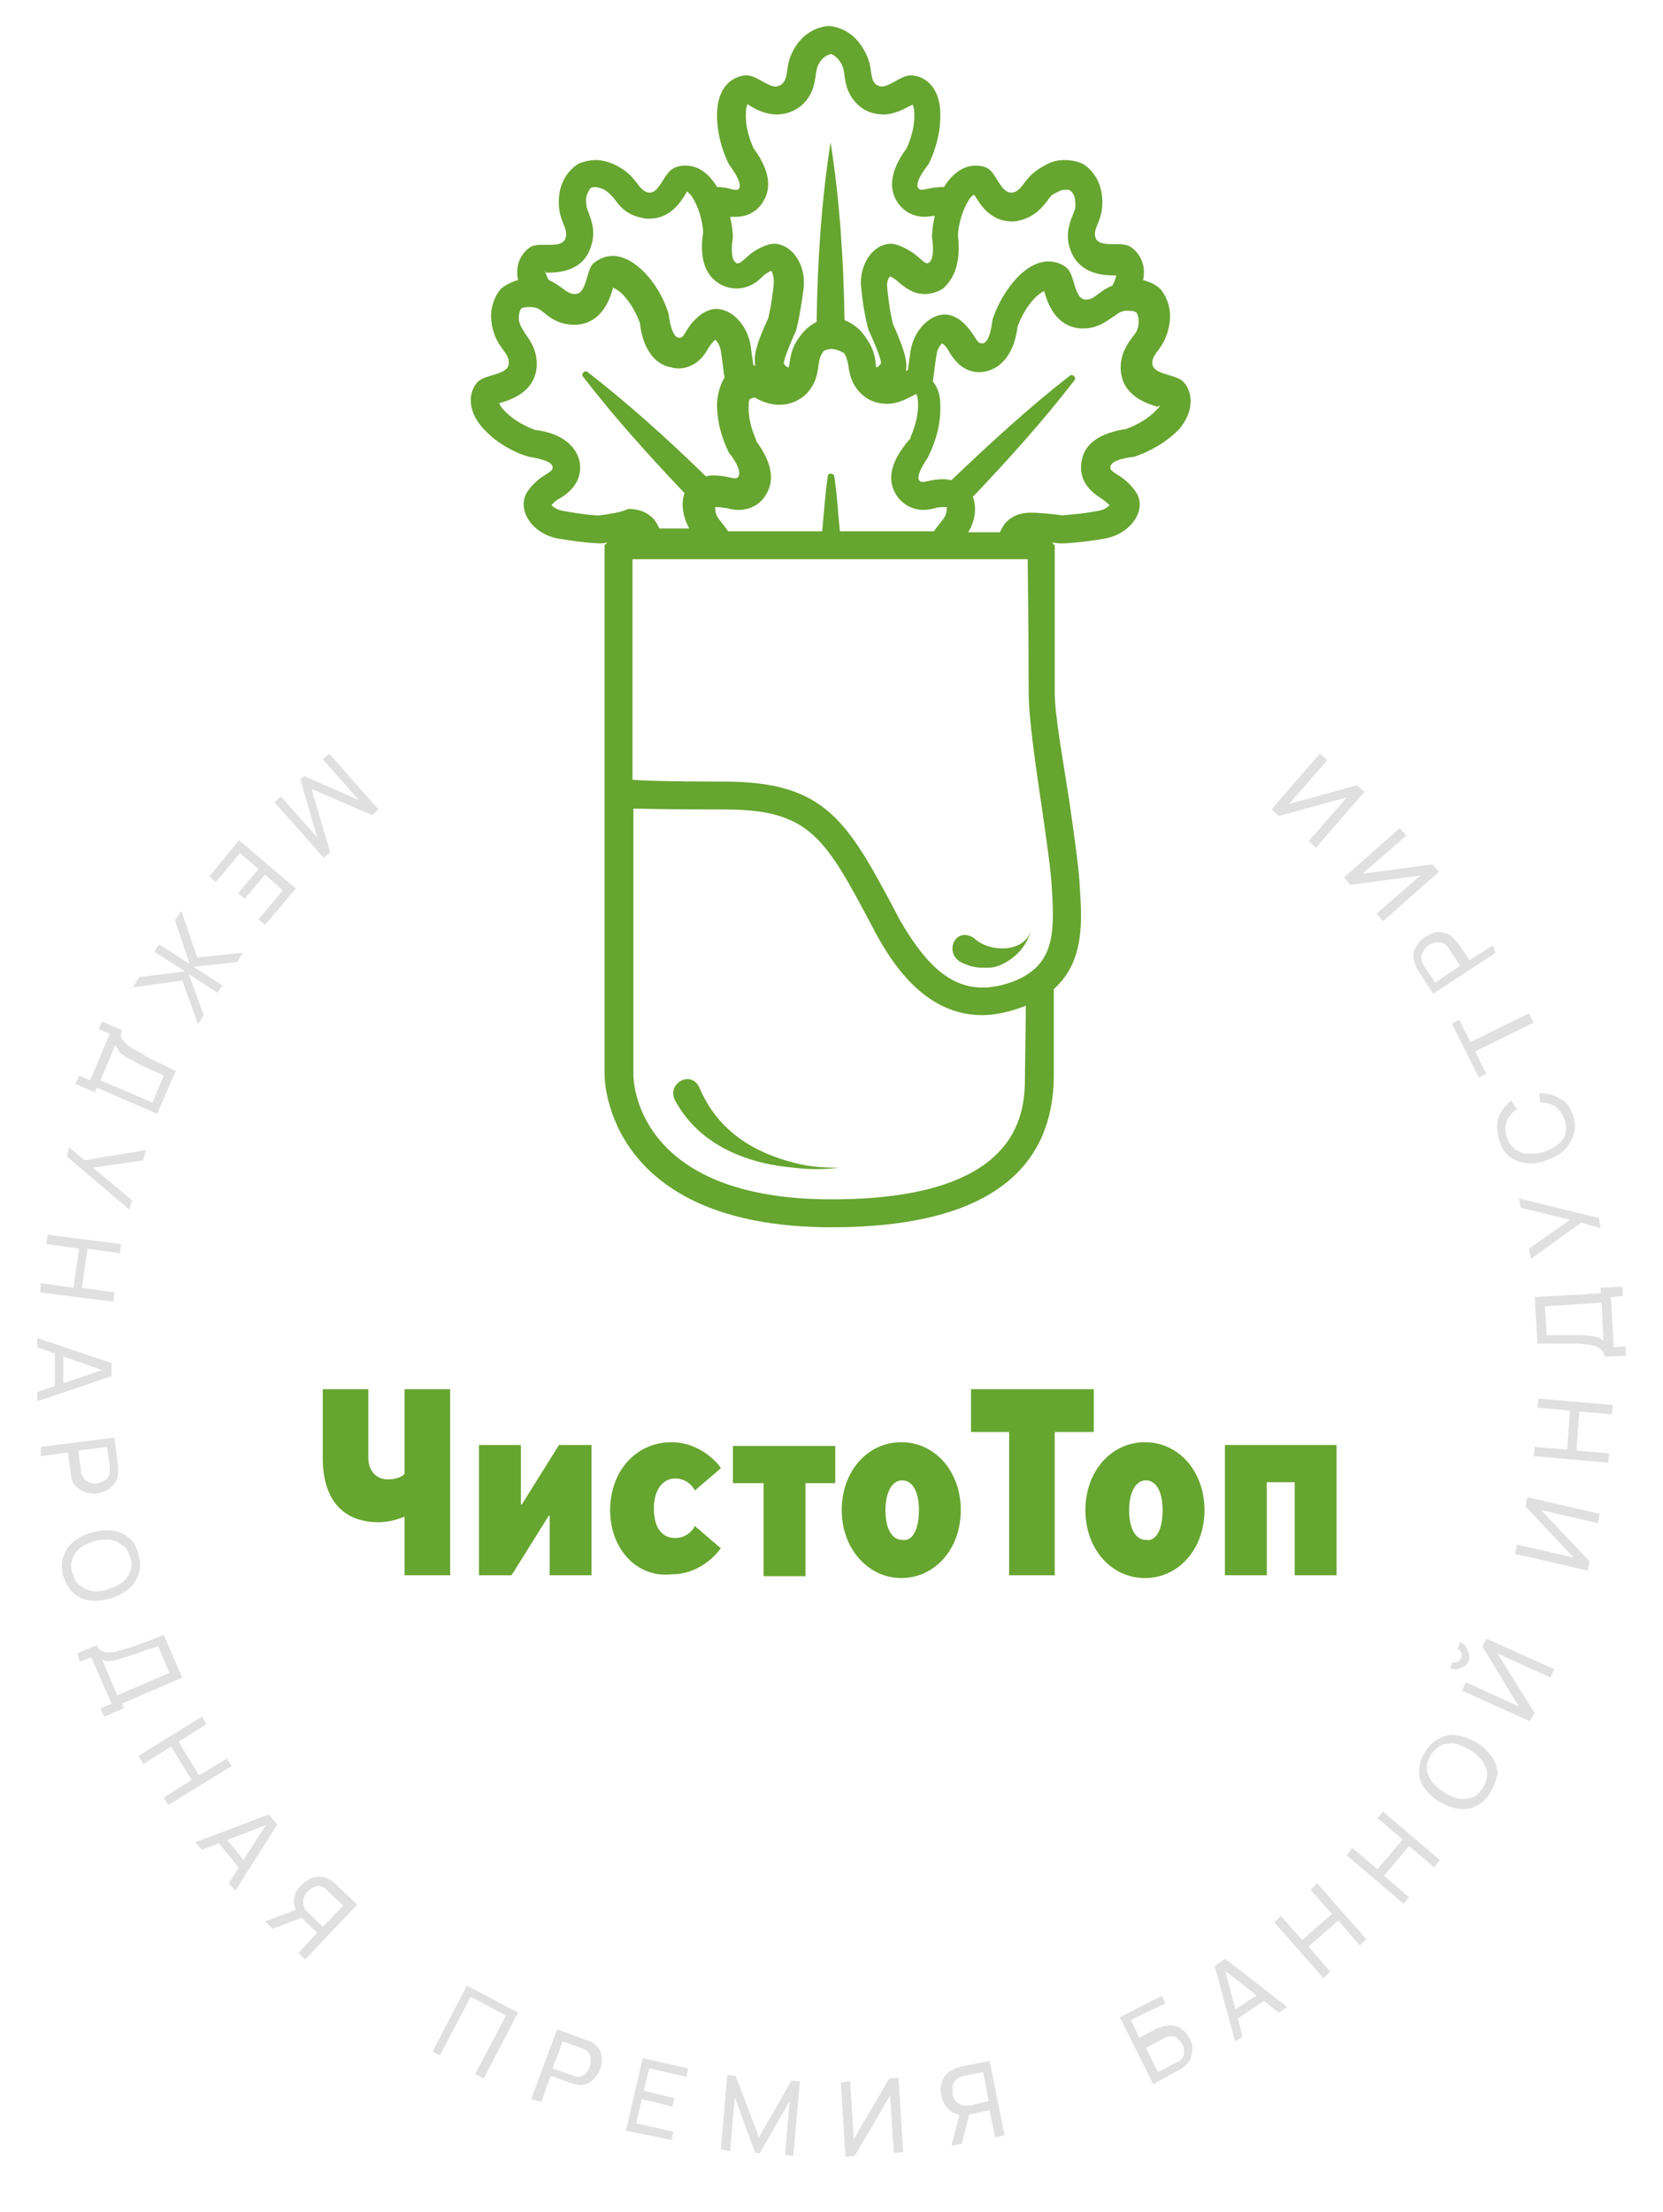 <?xml version="1.0" encoding="UTF-8"?> <svg xmlns="http://www.w3.org/2000/svg" xmlns:xlink="http://www.w3.org/1999/xlink" version="1.1" id="Слой_1" x="0px" y="0px" viewBox="0 0 178.8 237.7" style="enable-background:new 0 0 178.8 237.7;" xml:space="preserve"> <style type="text/css"> .st0{fill:#E1E0E0;} .st1{fill:#66A52F;} </style> <g> <g> <g> <g> <path class="st0" d="M35.4,81l5.3,6L40,87.6l-6.5-2.8l2,6.8l-0.7,0.6l-5.3-6l0.7-0.6l3.9,4.4l-1.8-6.2l0.4-0.4l5.9,2.6l-3.9-4.4 L35.4,81z"></path> <path class="st0" d="M25.7,90.3l6.1,5.2l-3.3,3.9l-0.7-0.6l2.6-3.1L28.5,94l-2.2,2.6L25.6,96l2.2-2.6l-2-1.7l-2.6,3.1l-0.7-0.6 L25.7,90.3z"></path> <path class="st0" d="M19.5,97.9l1.7,5l4.9-0.5l-0.6,1l-4.7,0.5l3.1,2l-0.5,0.8l-3.1-2l1.6,4.4l-0.6,1l-1.7-4.7l-5.3,0.7l0.7-1.1 l4.9-0.6l-3.3-2.1l0.5-0.8l3.3,2.1l-1.6-4.7L19.5,97.9z"></path> <path class="st0" d="M11,109.8l2.1,0.9c-0.1,0.3-0.1,0.5-0.1,0.7c0.1,0.2,0.2,0.4,0.4,0.6c0.2,0.2,0.4,0.4,0.7,0.6 c0.3,0.2,0.6,0.3,0.9,0.5c0.4,0.2,0.8,0.5,1.2,0.7c0.4,0.2,0.8,0.4,1.3,0.6c0.4,0.2,0.9,0.5,1.4,0.7l-2,4.6l-6.5-2.8l-0.2,0.5 l-2.1-0.9l0.4-0.9l1.2,0.5l2.1-5l-1.2-0.5L11,109.8z M12.4,112.3l-1.6,3.8l5.6,2.4l1.2-2.9c-0.4-0.2-0.8-0.4-1.1-0.5 c-0.4-0.2-0.7-0.4-1.1-0.5c-0.4-0.2-0.7-0.4-1.1-0.6c-0.4-0.2-0.7-0.4-0.9-0.5c-0.3-0.2-0.5-0.3-0.6-0.5 C12.7,112.7,12.5,112.5,12.4,112.3z"></path> <path class="st0" d="M7.4,123.3l1.7,1.4l6.6-1.1l-0.3,1.1l-5.4,0.8l4.2,3.5l-0.3,1l-6.7-5.7L7.4,123.3z"></path> <path class="st0" d="M5.1,132.7l7.9,1l-0.1,1l-3.5-0.5l-0.6,4.2l3.5,0.5l-0.1,1l-7.9-1l0.1-1l3.5,0.5l0.6-4.2L5,133.7L5.1,132.7 z"></path> <path class="st0" d="M4,143.8l8,2.7l0,1.4l-8,2.7l0-1l7.4-2.5l0,0.3L4,144.8L4,143.8z M5.9,145.1l0.9,0l0,4.2l-0.9,0L5.9,145.1z "></path> <path class="st0" d="M4.4,155.5l7.9-1l0.4,3.1c0,0.1,0,0.2,0,0.3c0,0.1,0,0.2,0,0.3c0,0.4-0.1,0.8-0.3,1.1 c-0.2,0.3-0.5,0.6-0.8,0.8c-0.3,0.2-0.7,0.3-1.1,0.4c-0.4,0.1-0.8,0-1.2-0.1c-0.4-0.1-0.7-0.3-1-0.5c-0.3-0.3-0.5-0.6-0.6-1 c0-0.1-0.1-0.2-0.1-0.3c0-0.1,0-0.2,0-0.3l-0.3-2.2l-2.9,0.4L4.4,155.5z M8.4,155.9l0.3,2.1c0,0.1,0,0.1,0,0.2 c0,0.1,0,0.2,0.1,0.3c0.1,0.2,0.2,0.4,0.4,0.6c0.2,0.1,0.4,0.2,0.6,0.3c0.2,0,0.4,0.1,0.7,0s0.4-0.1,0.6-0.2 c0.2-0.1,0.4-0.2,0.5-0.4c0.1-0.2,0.2-0.4,0.2-0.7c0-0.1,0-0.2,0-0.3c0-0.1,0-0.2,0-0.2l-0.3-2.1L8.4,155.9z"></path> <path class="st0" d="M6.8,169.4c-0.2-0.8-0.2-1.5,0-2.1c0.2-0.6,0.6-1.2,1.1-1.6c0.5-0.4,1.2-0.8,2-1c0.8-0.2,1.5-0.3,2.2-0.2 c0.7,0.1,1.3,0.4,1.8,0.8c0.5,0.4,0.8,1,1,1.8c0.2,0.8,0.2,1.5,0,2.1c-0.2,0.6-0.6,1.2-1.1,1.6c-0.5,0.4-1.2,0.8-2,1 c-0.8,0.2-1.5,0.3-2.2,0.2c-0.7-0.1-1.3-0.4-1.7-0.8C7.4,170.8,7.1,170.1,6.8,169.4z M7.8,169.1c0.2,0.6,0.4,1,0.8,1.3 c0.4,0.3,0.8,0.5,1.3,0.6c0.5,0.1,1.1,0,1.7-0.2c0.6-0.2,1.1-0.4,1.5-0.7c0.4-0.3,0.7-0.7,0.9-1.2c0.2-0.5,0.2-1,0-1.5 c-0.2-0.6-0.4-1-0.8-1.3c-0.4-0.3-0.8-0.5-1.3-0.6c-0.5-0.1-1.1,0-1.7,0.1c-0.6,0.2-1.1,0.4-1.5,0.7c-0.4,0.3-0.7,0.7-0.9,1.2 C7.6,168,7.6,168.5,7.8,169.1z"></path> <path class="st0" d="M8.3,177.7l2.1-0.9c0.1,0.3,0.3,0.5,0.5,0.6c0.2,0.1,0.5,0.2,0.7,0.2c0.3,0,0.6,0,0.9-0.1 c0.3-0.1,0.6-0.2,1-0.3c0.5-0.1,0.9-0.3,1.3-0.4c0.4-0.2,0.9-0.3,1.3-0.5c0.5-0.2,1-0.4,1.5-0.6l2,4.6l-6.5,2.8l0.2,0.5 l-2.1,0.9l-0.4-0.9l1.2-0.5l-2.2-5l-1.2,0.5L8.3,177.7z M11,178.4l1.6,3.8l5.6-2.4l-1.2-2.9c-0.4,0.2-0.8,0.3-1.2,0.4 c-0.4,0.1-0.7,0.3-1.1,0.4c-0.4,0.1-0.8,0.3-1.2,0.4c-0.4,0.1-0.7,0.2-1,0.3c-0.3,0.1-0.6,0.1-0.8,0.1 C11.5,178.6,11.3,178.5,11,178.4z"></path> <path class="st0" d="M14.9,188.7l6.8-4.2l0.5,0.8l-3,1.9l2.2,3.6l3-1.8l0.5,0.8l-6.8,4.2l-0.5-0.8l3-1.9l-2.2-3.6l-3,1.9 L14.9,188.7z"></path> <path class="st0" d="M21,198l7.9-3l0.9,1.1l-4.5,7.1l-0.7-0.8l4.2-6.6L29,196l-7.3,2.8L21,198z M23.3,197.8l0.7-0.6l2.6,3.2 l-0.7,0.6L23.3,197.8z"></path> <path class="st0" d="M29.3,207.3l-0.8-0.8l3.7-1.4l0.5,0.9L29.3,207.3z M32.8,210.6l-0.7-0.7l2-2.2l-1.8-1.7l-0.2-0.3 c-0.4-0.5-0.5-1-0.5-1.6c0.1-0.5,0.3-1.1,0.8-1.5c0.3-0.3,0.6-0.5,1-0.7c0.3-0.2,0.7-0.2,1.1-0.2c0.4,0,0.7,0.2,1.1,0.4 c0.1,0.1,0.2,0.1,0.3,0.2c0.1,0.1,0.1,0.1,0.2,0.2l2.3,2.2L32.8,210.6z M34.7,207.1l2.2-2.3l-1.6-1.5c0,0-0.1-0.1-0.2-0.2 c-0.1-0.1-0.1-0.1-0.2-0.2c-0.2-0.1-0.5-0.2-0.7-0.2c-0.2,0-0.4,0.1-0.6,0.2c-0.2,0.1-0.4,0.2-0.5,0.4c-0.2,0.2-0.3,0.3-0.4,0.6 c-0.1,0.2-0.1,0.4-0.1,0.6c0,0.2,0.1,0.4,0.2,0.7c0,0.1,0.1,0.1,0.2,0.2c0.1,0.1,0.1,0.1,0.2,0.2L34.7,207.1z"></path> <path class="st0" d="M46.5,220.5l3.7-7.1l5.5,2.9l-3.7,7.1l-0.9-0.5l3.3-6.3l-3.8-2l-3.3,6.3L46.5,220.5z"></path> <path class="st0" d="M57.1,225.6l2.8-7.5l3,1.1c0.1,0,0.2,0.1,0.3,0.1c0.1,0,0.2,0.1,0.3,0.1c0.4,0.2,0.7,0.5,0.9,0.8 c0.2,0.3,0.3,0.7,0.3,1c0,0.4,0,0.8-0.2,1.2c-0.1,0.4-0.4,0.7-0.6,1c-0.3,0.3-0.6,0.5-0.9,0.6c-0.4,0.1-0.7,0.1-1.2,0 c-0.1,0-0.2,0-0.3-0.1c-0.1,0-0.2-0.1-0.3-0.1l-2-0.7l-1,2.8L57.1,225.6z M59.4,222.3l2,0.7c0.1,0,0.1,0,0.2,0.1 c0.1,0,0.2,0,0.3,0.1c0.3,0,0.5,0,0.7-0.1c0.2-0.1,0.4-0.2,0.5-0.4c0.1-0.2,0.3-0.4,0.3-0.6c0.1-0.2,0.1-0.4,0.1-0.7 c0-0.2,0-0.4-0.1-0.6c-0.1-0.2-0.3-0.4-0.5-0.5c-0.1,0-0.1-0.1-0.2-0.1c-0.1,0-0.2-0.1-0.2-0.1l-2-0.7L59.4,222.3z"></path> <path class="st0" d="M67.3,229l1.8-7.8l4.9,1.1l-0.2,0.9l-4-0.9l-0.6,2.4l3.3,0.8l-0.2,0.9l-3.3-0.8l-0.6,2.6l4,0.9l-0.2,0.9 L67.3,229z"></path> <path class="st0" d="M77.5,231l0.7-8l0.9,0.1l2.5,6.6l3.5-6.1l0.9,0.1l-0.7,8l-0.9-0.1l0.5-5.8l-3.2,5.6l-0.5,0l-2.2-6l-0.5,5.8 L77.5,231z"></path> <path class="st0" d="M97.1,231.3l-1,0.1l-0.4-6.2l-3.8,6.5l-1,0.1l-0.5-8l1-0.1l0.4,6.2l3.8-6.5l1-0.1L97.1,231.3z"></path> <path class="st0" d="M108,229.5l-1,0.2l-0.6-2.9l-2.4,0.5l-0.4,0c-0.6,0-1.2-0.2-1.6-0.6c-0.4-0.4-0.7-0.9-0.8-1.5 c-0.1-0.4-0.1-0.8,0-1.2c0.1-0.4,0.2-0.7,0.5-1c0.2-0.3,0.6-0.5,1-0.7c0.1,0,0.2-0.1,0.3-0.1c0.1,0,0.2,0,0.3-0.1l3.1-0.6 L108,229.5z M103.4,230.4l-1.1,0.2l1-3.8l1,0.1L103.4,230.4z M106.3,225.8l-0.6-3.1l-2.1,0.4c-0.1,0-0.1,0-0.2,0.1 c-0.1,0-0.2,0.1-0.3,0.1c-0.2,0.1-0.4,0.3-0.5,0.4c-0.1,0.2-0.2,0.4-0.2,0.6c0,0.2,0,0.4,0,0.7c0,0.2,0.1,0.4,0.2,0.6 c0.1,0.2,0.3,0.4,0.5,0.5c0.2,0.1,0.4,0.2,0.7,0.2c0.1,0,0.2,0,0.3,0c0.1,0,0.2,0,0.2,0L106.3,225.8z"></path> <path class="st0" d="M124,224l-3.6-7.2l4.5-2.3l0.4,0.8l-3.7,1.8l0.9,1.9l1.9-1c0.1,0,0.2-0.1,0.3-0.1c0.1,0,0.2-0.1,0.3-0.1 c0.4-0.1,0.8-0.2,1.2-0.1c0.4,0.1,0.7,0.2,1,0.5c0.3,0.2,0.5,0.6,0.7,0.9c0.2,0.4,0.3,0.7,0.3,1.1c0,0.4-0.1,0.7-0.2,1.1 c-0.2,0.3-0.4,0.6-0.8,0.9c-0.1,0.1-0.2,0.1-0.3,0.2c-0.1,0.1-0.2,0.1-0.2,0.1L124,224z M124.5,222.7l1.9-1 c0.1,0,0.1-0.1,0.2-0.1c0.1,0,0.2-0.1,0.2-0.1c0.3-0.2,0.5-0.5,0.5-0.9c0-0.3,0-0.7-0.2-0.9c-0.1-0.3-0.4-0.5-0.6-0.7 c-0.3-0.2-0.6-0.2-1-0.1c-0.1,0-0.2,0-0.2,0.1c-0.1,0-0.2,0.1-0.2,0.1l-1.9,1L124.5,222.7z"></path> <path class="st0" d="M132.8,219.4l-2.2-8.1l1.1-0.8l6.7,5.2l-0.9,0.6l-6.2-4.8l0.3-0.2l2,7.6L132.8,219.4z M132.8,217.1 l-0.5-0.8l3.5-2.3l0.5,0.8L132.8,217.1z"></path> <path class="st0" d="M142.3,212.6l-5.3-6l0.7-0.7l2.3,2.6l3.2-2.8l-2.3-2.6l0.7-0.7l5.3,6l-0.7,0.7l-2.3-2.7l-3.2,2.8l2.3,2.7 L142.3,212.6z"></path> <path class="st0" d="M150.9,204.6l-6.1-5.2l0.6-0.8l2.7,2.3l2.7-3.2l-2.7-2.3l0.6-0.7l6.1,5.2l-0.6,0.8l-2.7-2.3l-2.7,3.2 l2.7,2.3L150.9,204.6z"></path> <path class="st0" d="M160.2,192.7c-0.4,0.7-0.9,1.1-1.5,1.4c-0.6,0.3-1.2,0.4-1.9,0.3c-0.7-0.1-1.4-0.4-2.1-0.8 c-0.7-0.4-1.2-1-1.6-1.5c-0.4-0.6-0.6-1.2-0.5-1.9c0-0.7,0.2-1.3,0.7-2c0.4-0.7,0.9-1.1,1.5-1.4c0.6-0.3,1.2-0.4,1.9-0.3 s1.4,0.4,2.1,0.8c0.7,0.4,1.2,1,1.6,1.5c0.4,0.6,0.6,1.2,0.6,1.9C160.8,191.4,160.6,192.1,160.2,192.7z M159.4,192.2 c0.3-0.5,0.5-1,0.5-1.5c0-0.5-0.2-0.9-0.5-1.4c-0.3-0.4-0.7-0.8-1.3-1.2c-0.5-0.3-1.1-0.6-1.6-0.7c-0.5-0.1-1,0-1.4,0.1 c-0.4,0.2-0.8,0.5-1.2,1c-0.3,0.5-0.5,1-0.5,1.5c0,0.5,0.2,0.9,0.5,1.4c0.3,0.4,0.7,0.8,1.3,1.2c0.5,0.3,1.1,0.6,1.6,0.7 c0.5,0.1,1,0,1.4-0.1C158.7,193.1,159,192.7,159.4,192.2z"></path> <path class="st0" d="M157.9,178.5c-0.1,0.3-0.3,0.5-0.5,0.6c-0.2,0.1-0.5,0.2-0.7,0.3c-0.3,0-0.5,0-0.8-0.1l0.3-0.7 c0.2,0.1,0.4,0.1,0.5,0c0.2-0.1,0.3-0.2,0.4-0.4c0.1-0.2,0.1-0.4,0-0.6c-0.1-0.2-0.2-0.3-0.4-0.4l0.3-0.7 c0.3,0.1,0.5,0.3,0.6,0.5c0.2,0.2,0.2,0.5,0.3,0.7C158,178,158,178.2,157.9,178.5z M164.5,185l-7.3-3.3l0.4-0.9l5.7,2.6 l-3.9-6.4l0.4-0.9l7.3,3.3l-0.4,0.9l-5.7-2.6l4,6.4L164.5,185z"></path> <path class="st0" d="M172,162.7l-0.2,1l-6.1-1.4l5.2,5.5l-0.2,1l-7.8-1.8l0.2-1l6.1,1.4l-5.2-5.5l0.2-1L172,162.7z"></path> <path class="st0" d="M172.9,157.2l-8-0.7l0.1-1l3.5,0.3l0.3-4.2l-3.5-0.3l0.1-1l8,0.7l-0.1,1l-3.5-0.3l-0.3,4.2l3.5,0.3 L172.9,157.2z"></path> <path class="st0" d="M174.8,145.7l-2.3,0.1c0-0.3-0.1-0.5-0.3-0.7c-0.2-0.2-0.4-0.3-0.6-0.4c-0.3-0.1-0.5-0.1-0.9-0.2 c-0.3,0-0.7-0.1-1-0.1c-0.5,0-1,0-1.4,0c-0.5,0-0.9,0-1.4,0c-0.5,0-1,0-1.6,0l-0.3-5l7.1-0.4l0-0.6l2.3-0.1l0.1,1l-1.3,0.1 l0.3,5.4l1.3-0.1L174.8,145.7z M172.4,144.1l-0.2-4.1l-6.1,0.4l0.2,3.1c0.4,0,0.8,0,1.2,0c0.4,0,0.8,0,1.2,0c0.4,0,0.8,0,1.3,0 c0.4,0,0.8,0,1.1,0.1c0.3,0,0.6,0.1,0.8,0.2C172.1,143.8,172.3,144,172.4,144.1z"></path> <path class="st0" d="M172.1,132l-2.1-0.6l-5.4,3.9l-0.2-1.1l4.4-3.1l-5.3-1.3l-0.2-1l8.6,2.1L172.1,132z"></path> <path class="st0" d="M169.1,119.8c0.3,0.8,0.3,1.5,0.1,2.1c-0.2,0.6-0.5,1.2-1,1.7c-0.5,0.5-1.1,0.8-1.9,1.1 c-0.8,0.3-1.5,0.4-2.2,0.3c-0.7-0.1-1.3-0.3-1.8-0.7c-0.5-0.4-0.9-1-1.1-1.8c-0.3-0.9-0.3-1.7-0.1-2.4c0.3-0.7,0.7-1.3,1.4-1.8 l0.6,0.9c-0.5,0.3-0.9,0.8-1.1,1.3c-0.2,0.5-0.2,1.1,0,1.7c0.2,0.6,0.5,1,0.9,1.3c0.4,0.3,0.8,0.5,1.4,0.5c0.5,0,1.1,0,1.7-0.2 c0.6-0.2,1.1-0.5,1.5-0.8c0.4-0.3,0.7-0.7,0.8-1.2c0.1-0.5,0.1-1-0.1-1.5c-0.2-0.6-0.6-1.1-1-1.4c-0.5-0.3-1-0.4-1.6-0.4l-0.1-1 c0.8,0,1.6,0.1,2.2,0.6C168.4,118.3,168.8,119,169.1,119.8z"></path> <path class="st0" d="M164.9,109.9l-6.3,3.1l1.2,2.4l-0.8,0.4l-2.9-5.8l0.8-0.4l1.2,2.4l6.3-3.1L164.9,109.9z"></path> <path class="st0" d="M160.8,102.4l-6.7,4.4l-1.7-2.6c0-0.1-0.1-0.1-0.1-0.2c-0.1-0.1-0.1-0.2-0.1-0.3c-0.2-0.4-0.3-0.8-0.2-1.2 c0-0.4,0.2-0.7,0.4-1c0.2-0.3,0.5-0.6,0.8-0.8c0.4-0.2,0.7-0.4,1.1-0.5c0.4-0.1,0.7,0,1.1,0.1c0.4,0.1,0.7,0.3,1,0.7 c0.1,0.1,0.1,0.2,0.2,0.2c0.1,0.1,0.1,0.2,0.2,0.2l1.2,1.8l2.5-1.6L160.8,102.4z M157,103.8l-1.2-1.8c0-0.1-0.1-0.1-0.1-0.2 c-0.1-0.1-0.1-0.1-0.2-0.2c-0.2-0.2-0.4-0.3-0.6-0.3c-0.2,0-0.4,0-0.7,0c-0.2,0.1-0.4,0.1-0.6,0.3c-0.2,0.1-0.3,0.3-0.5,0.5 c-0.1,0.2-0.2,0.4-0.3,0.6c0,0.2,0,0.5,0.1,0.7c0,0.1,0.1,0.2,0.1,0.2c0,0.1,0.1,0.1,0.1,0.2l1.2,1.8L157,103.8z"></path> <path class="st0" d="M150.5,89l0.7,0.8l-4.7,4.1l7.5-1l0.7,0.8l-6,5.3l-0.7-0.8l4.7-4.1l-7.5,1l-0.7-0.8L150.5,89z"></path> <path class="st0" d="M141.9,81l0.8,0.7l-4.1,4.7l7.3-2l0.8,0.7l-5.2,6l-0.8-0.7l4.1-4.7l-7.3,2l-0.8-0.7L141.9,81z"></path> </g> </g> </g> <g> <g> <path class="st1" d="M104.7,100.8c1.6,1.6,5.6,1.7,6.2-1c-0.7,3-3.5,4.2-4.5,4.2c-0.9,0-1.6,0.1-2.9-0.5 C101.4,102.6,102.6,99.5,104.7,100.8L104.7,100.8z"></path> </g> <g> <path class="st1" d="M75.2,116.9c2,4.7,5.9,7,10.3,8.1c1.5,0.4,3.1,0.5,4.7,0.5c-1.6,0.2-3.2,0.2-4.8,0c-5-0.4-10.2-2.4-12.8-7.2 C71.6,116.5,74.3,114.9,75.2,116.9L75.2,116.9z"></path> </g> <path class="st1" d="M127.2,41c-0.8-0.8-3.2-0.7-3.3-1.9s1.3-1.5,1.8-4.1c0.5-2.5-1-4-1-4s-0.6-0.6-1.8-0.9 c0.4-1.9-0.6-3.1-1.4-3.6c-1-0.6-3.2,0.2-3.7-0.9c-0.4-1.2,0.9-1.8,0.7-4.4c-0.2-2.6-2.1-3.6-2.1-3.6s-0.8-0.4-1.9-0.4 c-0.6,0-1.4,0.1-2.2,0.6c-2.3,1.2-2.2,2.6-3.4,2.9c-0.1,0-0.1,0-0.2,0c-1.1,0-1.6-2.1-2.5-2.6c-0.3-0.2-0.8-0.3-1.3-0.3 c-1,0-2.3,0.5-3.4,2.3h-0.1c-1.2,0-1.9,0.3-2.3,0.3c-0.2,0-0.3-0.1-0.4-0.2c-0.4-0.7,1.1-2.5,1.1-2.5s1.4-2.5,1.3-5.6s-2-4-3.2-4 l0,0c-1,0-2.2,1.2-3.1,1.2c-0.2,0-0.4-0.1-0.6-0.2c-0.9-0.8-0.1-2-1.6-4.2c-1.4-2.1-3.5-2.1-3.5-2.1s-2.1,0-3.5,2.1S85,8.3,84,9.1 c-0.2,0.1-0.4,0.2-0.6,0.2c-0.9,0-2.1-1.2-3.1-1.2c-1.2,0-3.1,0.9-3.2,4c-0.1,3.1,1.3,5.6,1.3,5.6s1.4,1.8,1.1,2.5 c-0.1,0.2-0.2,0.2-0.4,0.2c-0.4,0-1-0.3-2-0.3l0,0c-1.1-1.8-2.3-2.3-3.4-2.3c-0.5,0-1,0.1-1.3,0.3c-1,0.5-1.5,2.6-2.5,2.6 c-0.1,0-0.1,0-0.2,0c-1.2-0.3-1.1-1.7-3.4-2.9c-0.8-0.4-1.6-0.6-2.2-0.6c-1.1,0-1.9,0.4-1.9,0.4s-1.9,1-2.1,3.6 c-0.2,2.6,1.1,3.2,0.7,4.4c-0.4,1.2-2.6,0.4-3.7,0.9c-0.8,0.5-1.8,1.7-1.4,3.6c-1.1,0.3-1.8,0.9-1.8,0.9s-1.5,1.5-1,4 s1.9,2.8,1.8,4.1c-0.1,1.2-2.4,1.1-3.3,1.9c-0.8,0.8-1.5,2.8,0.6,5.1s4.9,3,4.9,3s2.3,0.3,2.5,1c0.2,0.8-1.2,0.7-2.6,2.6 c-1.4,1.9,0.3,4.7,3.3,5.2s4.5,0.5,4.5,0.5s0.3,0,0.7-0.1L65,58.6v56.9c0,0.7,0.3,16.4,24.4,16.4c15.8,0,23.9-5.5,23.9-16.4v-9.2 c3.4-3,3-7.6,2.8-10.9c-0.1-2.2-0.6-5.5-1.1-9.1c-0.7-4.6-1.6-9.4-1.6-11.9c0-5.5,0-15.8,0-15.8l-0.3-0.3c0.6,0.1,1.1,0.1,1.1,0.1 s1.5,0,4.5-0.5s4.8-3.3,3.3-5.2c-1.4-1.9-2.8-1.8-2.6-2.6c0.2-0.8,2.5-1,2.5-1s2.8-0.8,4.9-3C128.7,43.8,128,41.8,127.2,41z M103,25.3c0-0.5,0.2-2.2,1.1-3.7c0.2-0.4,0.5-0.6,0.6-0.7c0,0,0,0.1,0.1,0.1c0.6,1,1.7,2.8,4,2.8c0.3,0,0.5,0,0.8-0.1 c1.7-0.4,2.5-1.5,3-2.1c0.3-0.5,0.5-0.7,1.2-1c0.3-0.2,0.6-0.2,0.9-0.2c0.2,0,0.3,0,0.4,0.1c0.2,0.2,0.5,0.5,0.5,1.2 c0.1,0.7-0.1,1-0.3,1.5c-0.3,0.8-0.8,2.1-0.2,3.7c1,2.7,3.8,2.7,4.8,2.7h0.1c0,0.2-0.1,0.5-0.3,0.9c0,0.1-0.1,0.1-0.1,0.2 c-1.5,0.6-1.9,1.5-2.8,1.5h-0.1c-1.2-0.1-1.1-2.4-1.9-3.3c-0.4-0.4-1.1-0.8-2.1-0.8c-0.9,0-1.9,0.4-3,1.4c-2.2,2.1-3,4.9-3,4.9 s-0.2,2.3-1,2.5c-0.1,0-0.1,0-0.2,0c-0.6,0-0.7-1.3-2.4-2.6c-0.5-0.3-1-0.5-1.5-0.5c-1.6,0-3.3,1.6-3.7,3.9 c-0.1,0.8-0.2,1.5-0.3,2.1c-0.1,0-0.1,0-0.2,0.1c0.2-1.1-0.2-2.4-1.4-5.1c-0.1-0.4-0.4-1.7-0.6-3.8c-0.1-0.7,0.1-1.1,0.3-1.3 c0.4,0.2,0.7,0.4,1,0.7c0.5,0.4,1.4,1.2,2.7,1.2c0.7,0,1.4-0.2,2-0.6C103.1,29.5,103.2,27.2,103,25.3z M96.2,52.9 c0.6,1.2,1.8,1.9,3.1,1.9c0.5,0,0.9-0.1,1.3-0.2c0.3-0.1,0.6-0.1,1-0.1c0.1,0,0.2,0,0.2,0c0,0.3,0,0.8-0.4,1.3s-0.7,0.9-1,1.3 H90.3c-0.2-2-0.3-3.9-0.6-5.9c-0.1-0.4-0.7-0.4-0.7,0c-0.3,2-0.4,3.9-0.6,5.9H78.3c-0.3-0.4-0.6-0.8-1-1.3s-0.4-1-0.4-1.3 c0.1,0,0.2,0,0.2,0c0.4,0,0.7,0.1,1,0.1c0.3,0.1,0.8,0.2,1.3,0.2c1.4,0,2.5-0.7,3.1-1.9c1-1.9-0.1-4-1.2-5.5c0,0,0,0,0-0.1 c-0.2-0.5-0.9-2-0.8-3.8c0-0.2,0-0.4,0.1-0.6c0.2-0.1,0.3-0.1,0.5-0.2c0.7,0.4,1.6,0.8,2.7,0.8c1,0,1.8-0.3,2.6-0.9 c1.3-1.1,1.5-2.5,1.6-3.3c0.1-0.6,0.1-0.9,0.5-1.5c0,0,0,0,0.1-0.1c0.4-0.2,0.8-0.2,0.8-0.2s0.7,0,1.4,0.5 c0.2,0.4,0.3,0.7,0.4,1.2c0.1,0.8,0.3,2.2,1.6,3.3c0.7,0.6,1.6,0.9,2.6,0.9c1.2,0,2.2-0.6,3-1c0,0,0.1,0,0.1-0.1 c0.1,0.2,0.2,0.5,0.2,0.9c0.1,1.7-0.6,3.3-0.8,3.8c0,0,0,0,0,0.1C96.3,48.9,95.2,51,96.2,52.9z M79.1,23.3c1.4,0,2.5-0.7,3.1-1.9 c1-1.9-0.1-4-1.2-5.5c-0.2-0.5-0.9-2-0.8-3.8c0-0.5,0.1-0.8,0.2-0.9c0,0,0.1,0,0.1,0.1c0.7,0.4,1.7,1,3,1c1,0,1.8-0.3,2.6-0.9 c1.3-1.1,1.5-2.5,1.6-3.3c0.1-0.6,0.1-0.9,0.5-1.5s0.9-0.7,1.1-0.8c0.1,0,0.6,0.2,1,0.8s0.4,0.9,0.5,1.5c0.1,0.8,0.3,2.2,1.6,3.3 c0.7,0.6,1.6,0.9,2.6,0.9c1.2,0,2.2-0.6,3-1c0,0,0.1,0,0.1-0.1c0.1,0.2,0.2,0.5,0.2,0.9c0.1,1.8-0.6,3.3-0.8,3.8 c-1.1,1.5-2.2,3.6-1.2,5.5c0.6,1.2,1.8,1.9,3.1,1.9c0.4,0,0.8-0.1,1.1-0.1c-0.3,1.3-0.3,2.3-0.3,2.3s0.4,2.2-0.3,2.7 c-0.1,0.1-0.2,0.1-0.2,0.1c-0.5,0-1-1.1-3-1.9c-0.3-0.1-0.6-0.2-0.9-0.2c-1.9,0-3.5,2.2-3.2,4.8c0.3,3,0.8,4.5,0.8,4.5 s1.5,3.2,1.3,3.6c-0.1,0.1-0.2,0.3-0.5,0.4c-0.1-0.8-0.1-1.8-1.1-3.2c-0.7-1.1-1.6-1.6-2.3-1.9c-0.1-6.4-0.5-12.8-1.5-19.1 c-1,6.4-1.4,12.8-1.5,19.3c-0.6,0.3-1.3,0.8-1.9,1.7c-1,1.4-0.9,2.4-1.1,3.2c-0.3-0.1-0.4-0.2-0.5-0.4c-0.2-0.3,1.3-3.6,1.3-3.6 s0.4-1.4,0.8-4.5c0.3-2.6-1.3-4.8-3.2-4.8c-0.3,0-0.6,0.1-0.9,0.2c-1.9,0.7-2.4,1.9-3,1.9c-0.1,0-0.2,0-0.2-0.1 c-0.7-0.4-0.3-2.7-0.3-2.7s0-0.9-0.3-2.2C78.6,23.3,78.9,23.3,79.1,23.3z M58.7,29.3c1.1,0,3.9,0,4.8-2.7c0.6-1.6,0.1-2.9-0.2-3.7 c-0.2-0.5-0.3-0.8-0.3-1.5c0.1-0.7,0.4-1,0.5-1.2c0.1,0,0.2-0.1,0.4-0.1c0.3,0,0.6,0.1,0.9,0.2c0.6,0.3,0.8,0.6,1.2,1 c0.5,0.7,1.3,1.8,3,2.1c0.3,0.1,0.5,0.1,0.8,0.1c2.3,0,3.4-1.8,4-2.8c0,0,0-0.1,0.1-0.1c0.1,0.1,0.4,0.3,0.6,0.7 c0.9,1.5,1.1,3.2,1.1,3.7c-0.3,1.9-0.2,4.2,1.6,5.4c0.6,0.4,1.3,0.6,2,0.6c1.4,0,2.3-0.8,2.7-1.2c0.3-0.3,0.6-0.5,1-0.7 c0.2,0.2,0.3,0.7,0.3,1.3c-0.2,2.1-0.5,3.4-0.6,3.8c-1.2,2.6-1.6,3.9-1.4,5.1c-0.1,0-0.1,0-0.2-0.1c-0.1-0.6-0.2-1.3-0.3-2.1 c-0.4-2.3-2.1-3.9-3.7-3.9c-0.5,0-1,0.2-1.5,0.5c-1.8,1.3-1.8,2.6-2.4,2.6c-0.1,0-0.1,0-0.2,0c-0.8-0.3-1-2.5-1-2.5 s-0.7-2.8-3-4.9c-1.1-1-2.2-1.4-3-1.4c-0.9,0-1.6,0.4-2.1,0.8c-0.8,0.8-0.7,3.2-1.9,3.3h-0.1c-0.9,0-1.4-0.9-2.8-1.5 c0-0.1-0.1-0.1-0.1-0.2c-0.2-0.4-0.3-0.7-0.3-0.9C58.7,29.3,58.7,29.3,58.7,29.3z M64.4,55.4c-0.5,0-1.7-0.1-3.9-0.5 c-0.6-0.1-1-0.4-1.2-0.6c0.3-0.4,0.6-0.6,1-0.8c2.4-1.5,2.2-3.4,1.9-4.3c-0.7-2-2.9-2.8-4.7-3c-0.5-0.2-2.1-0.8-3.3-2.1 c-0.3-0.3-0.5-0.6-0.5-0.8h0.1c1-0.3,3.7-1.1,3.9-3.9c0.1-1.7-0.7-2.8-1.2-3.5c-0.3-0.5-0.5-0.7-0.7-1.4c-0.1-0.6,0.1-1.1,0.2-1.3 c0.1-0.1,0.4-0.2,0.8-0.2c0.1,0,0.3,0,0.4,0c0.7,0.1,0.9,0.3,1.4,0.7c0.6,0.5,1.6,1.2,3.1,1.2c0.1,0,0.2,0,0.3,0 c2.8-0.2,3.6-2.9,3.9-3.9v-0.1c0.2,0.1,0.4,0.2,0.8,0.5c1.3,1.2,1.9,2.8,2.1,3.3c0.2,1.9,1,4.1,3,4.7c0.4,0.1,0.8,0.2,1.1,0.2 c1.9,0,2.9-1.5,3.2-2.1c0.2-0.3,0.4-0.6,0.8-1c0.2,0.2,0.5,0.6,0.6,1.2c0.2,1.3,0.3,2.3,0.4,2.9c-0.4,0.6-0.7,1.5-0.8,2.6 c-0.1,2.9,1.2,5.3,1.3,5.5l0,0c0.2,0.2,1.4,1.8,1,2.5c-0.1,0.2-0.2,0.2-0.4,0.2c-0.4,0-1.1-0.3-2.3-0.3c-0.2,0-0.5,0-0.8,0.1 c-4-3.9-8.2-7.7-12.7-11.2c-0.3-0.3-0.8,0.2-0.5,0.5c3.4,4.4,7.1,8.5,10.9,12.5c-0.4,1.1-0.2,2.5,0.5,3.8h-3.2 c-0.2-0.4-0.4-0.8-0.7-1.1c-1-1-2.2-1-2.7-1C66.8,55.1,65.1,55.3,64.4,55.4z M110.2,115.5c0,3.7,0,13.4-20.8,13.4 c-21.1,0-21.3-12.8-21.3-13.4V86.9c0.6,0,3.4,0.1,9.8,0.1c9.2,0,10.8,3,16,12.8l0.2,0.4c1.6,2.9,5.1,8.9,11.5,8.9 c1.3,0,2.8-0.3,4.4-0.9c0.1,0,0.2-0.1,0.3-0.1L110.2,115.5L110.2,115.5z M108.9,105.5c-5.7,2.1-9-1.2-12.2-6.7l-0.2-0.4 C91.1,88.2,88.8,84,77.8,84c-6.1,0-8.8-0.1-9.8-0.2V60.1h42.5c0,0,0,0,0,0.4c0,0.1,0.1,8.4,0.1,13.9c0,2.7,0.7,7.6,1.4,12.3 c0.5,3.5,1,6.8,1.1,8.9C113.4,100.5,113.3,103.8,108.9,105.5z M124.4,44c-1.2,1.3-2.8,1.9-3.3,2.1c-1.9,0.3-4.1,1-4.7,3 c-0.3,1-0.5,2.9,1.9,4.4c0.3,0.2,0.6,0.4,1,0.8c-0.2,0.2-0.6,0.5-1.2,0.6c-2.1,0.4-3.4,0.4-3.8,0.5c-0.7-0.1-2.4-0.3-3.4-0.3 c-0.5,0-1.7,0-2.7,1c-0.3,0.3-0.5,0.7-0.7,1.1h-3.4c0.8-1.3,0.9-2.7,0.5-3.8c3.8-4,7.5-8.1,10.9-12.5c0.3-0.3-0.2-0.8-0.5-0.5 c-4.5,3.5-8.6,7.3-12.7,11.2c-0.3,0-0.5-0.1-0.8-0.1c-1.2,0-1.9,0.3-2.3,0.3c-0.2,0-0.3-0.1-0.4-0.2c-0.3-0.7,0.9-2.3,1-2.5l0,0 c0.1-0.3,1.4-2.6,1.3-5.5c0-1.2-0.3-2-0.8-2.6c0.1-0.7,0.2-1.7,0.4-2.9c0.1-0.7,0.4-1,0.6-1.2c0.4,0.3,0.6,0.6,0.8,1 c0.4,0.6,1.3,2.1,3.2,2.1c0.4,0,0.8-0.1,1.1-0.2c2-0.7,2.8-2.9,3-4.7c0.2-0.5,0.8-2.1,2.1-3.3c0.4-0.3,0.6-0.5,0.8-0.5v0.1 c0.3,1,1.1,3.7,3.9,3.9c0.1,0,0.2,0,0.3,0c1.5,0,2.5-0.8,3.1-1.2c0.5-0.3,0.7-0.6,1.4-0.7c0.1,0,0.3,0,0.4,0 c0.4,0,0.7,0.1,0.8,0.2c0.1,0.2,0.3,0.6,0.2,1.3c-0.1,0.7-0.3,0.9-0.7,1.4c-0.5,0.7-1.3,1.8-1.2,3.5c0.2,2.8,2.9,3.6,3.9,3.9h0.1 C124.9,43.4,124.7,43.7,124.4,44z"></path> <g> <g> <path class="st1" d="M43.5,163c-0.3,0.1-1.4,0.6-2.8,0.6c-3.8,0-6-2.4-6-6.9v-7.4h4.9v7.4c0,1.3,0.8,2.3,2.1,2.3 c1,0,1.7-0.4,1.8-0.6v-9.1h4.9v20h-4.9L43.5,163L43.5,163z"></path> <path class="st1" d="M51.6,155.3H56v6.4h0.1l4-6.4h3.5v14h-4.5v-6.4h-0.1l-4,6.4h-3.5V155.3z"></path> <path class="st1" d="M65.6,162.3c0-4.2,2.8-7.3,6.6-7.3c3.2,0,5.2,2.5,5.3,2.8l-2.8,2.4c-0.1-0.3-0.8-1.3-2.1-1.3 c-1.4,0-2.3,1.3-2.3,3.2c0,2,0.8,3.2,2.3,3.2c1.3,0,2-1,2.1-1.3l2.8,2.4c-0.3,0.4-2.1,2.8-5.3,2.8 C68.5,169.6,65.6,166.5,65.6,162.3z"></path> <path class="st1" d="M82,159.4h-3.2v-4h11v4h-3.2v10h-4.5v-10H82z"></path> <path class="st1" d="M90.5,162.3c0-4.2,2.8-7.3,6.4-7.3s6.4,3.1,6.4,7.3s-2.8,7.3-6.4,7.3C93.4,169.6,90.5,166.5,90.5,162.3z M98.8,162.3c0-2-0.7-3.2-1.8-3.2c-1.1,0-1.8,1.3-1.8,3.2c0,2,0.7,3.2,1.8,3.2C98.1,165.7,98.8,164.4,98.8,162.3z"></path> <path class="st1" d="M108.6,153.9h-4.2v-4.6h13.2v4.6h-4.2v15.4h-4.9V153.9z"></path> <path class="st1" d="M116.7,162.3c0-4.2,2.8-7.3,6.4-7.3s6.4,3.1,6.4,7.3s-2.8,7.3-6.4,7.3C119.5,169.6,116.7,166.5,116.7,162.3 z M125,162.3c0-2-0.7-3.2-1.8-3.2c-1.1,0-1.8,1.3-1.8,3.2c0,2,0.7,3.2,1.8,3.2C124.3,165.7,125,164.4,125,162.3z"></path> <path class="st1" d="M131.8,155.3h11.9v14h-4.5v-10h-3v10h-4.5v-14H131.8z"></path> </g> </g> </g> </g> </svg> 